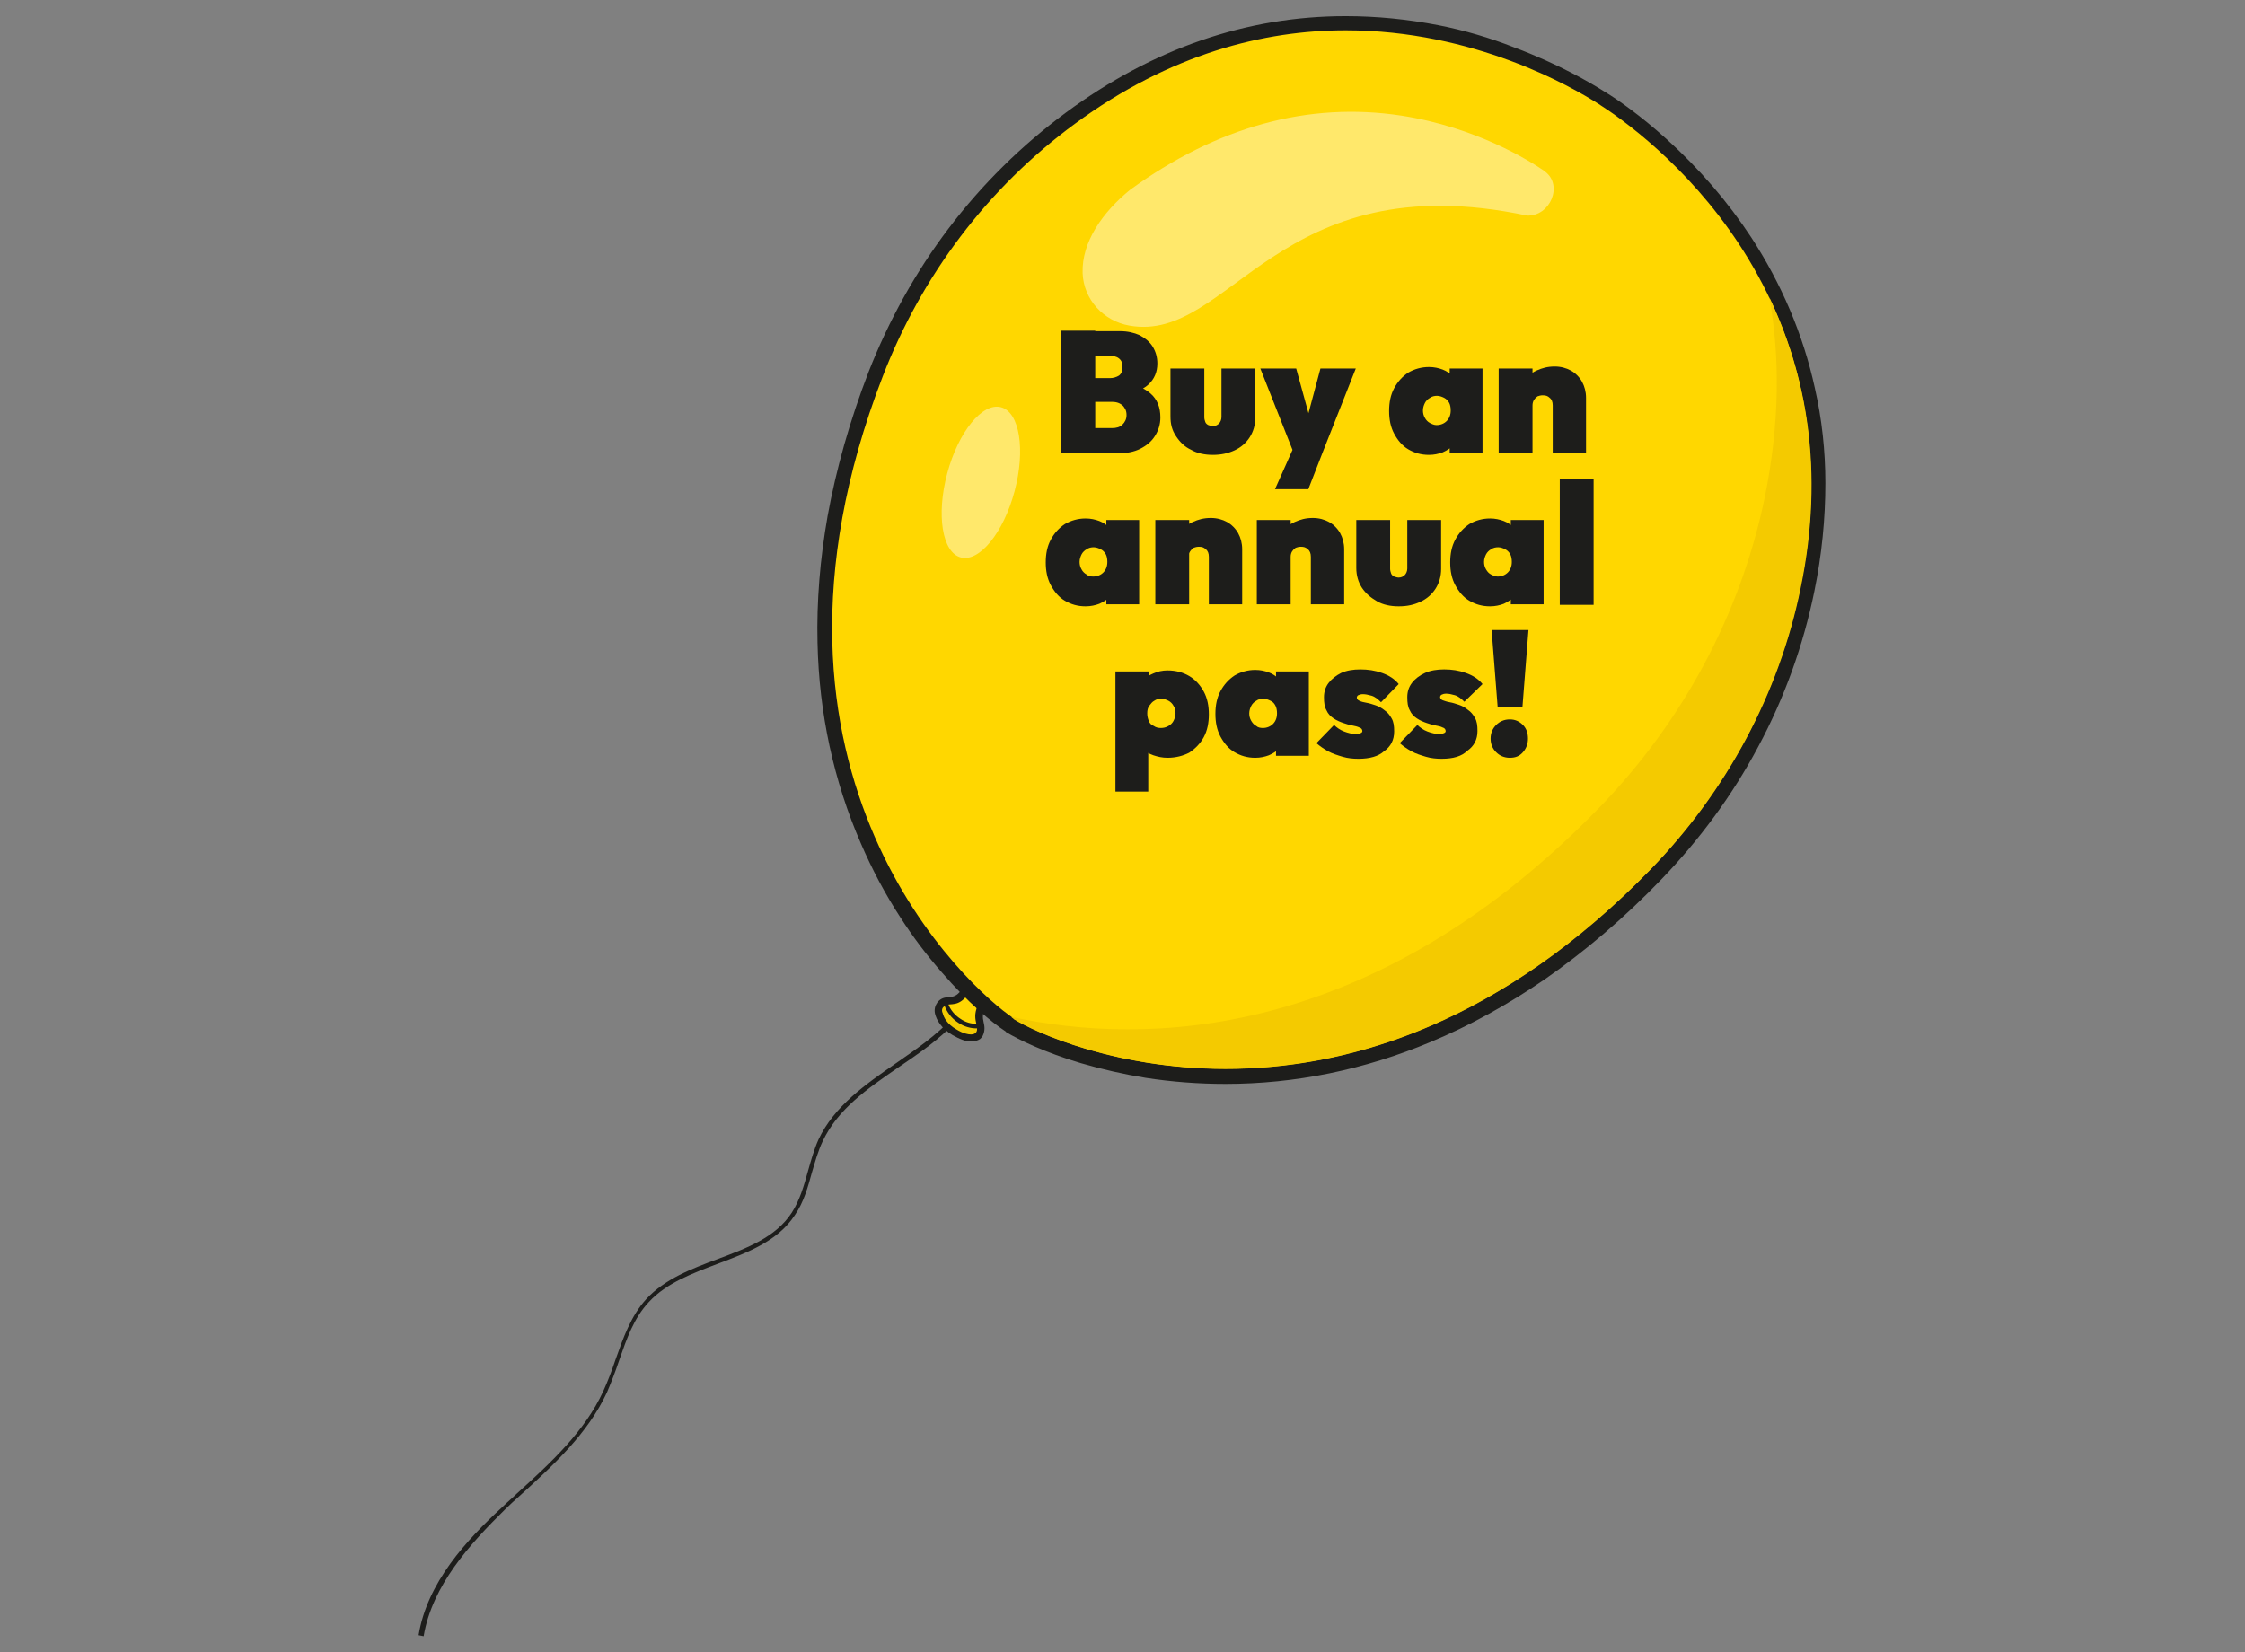 <?xml version="1.0" encoding="utf-8"?>
<!-- Generator: Adobe Illustrator 26.4.1, SVG Export Plug-In . SVG Version: 6.00 Build 0)  -->
<svg version="1.1" id="Layer_1" xmlns:v="https://vecta.io/nano"
	 xmlns="http://www.w3.org/2000/svg" xmlns:xlink="http://www.w3.org/1999/xlink" x="0px" y="0px" viewBox="0 0 444.6 327.3"
	 style="enable-background:new 0 0 444.6 327.3;" xml:space="preserve">
<rect x="0" y="0" width="444.6" height="327.3" fill="#808080" stroke="none"/>
<style type="text/css">
	.st0{fill:#1D1D1B;}
	.st1{fill:#FFD700;}
	.st2{fill:#F4CA00;}
	.st3{opacity:0.42;}
	.st4{fill:#FFFFFF;}
</style>
<g>
	<path class="st0" d="M83.9,324.1l-1-0.2c1.7-10.4,9.4-18.8,16.7-25.5c0.9-0.9,1.9-1.7,2.8-2.6c6.6-6,13.4-12.2,17.1-20.3
		c0.9-2,1.7-4.1,2.4-6.2c1.5-4.2,3-8.6,6.1-12c3.7-4,9-6,14.1-7.9c5.9-2.2,11.5-4.3,14.7-9.2c1.6-2.5,2.4-5.3,3.2-8.2
		c0.6-2.1,1.2-4.3,2.1-6.3c3.1-6.6,9.3-10.9,15.2-15c4-2.8,8.2-5.6,11.4-9.2l0.7,0.7c-3.3,3.7-7.5,6.5-11.6,9.3
		c-6.1,4.2-11.9,8.2-14.9,14.6c-0.9,1.9-1.5,4.1-2.1,6.1c-0.8,2.9-1.6,5.9-3.4,8.5c-3.4,5.2-9.4,7.4-15.2,9.6
		c-5,1.9-10.2,3.8-13.7,7.6c-3,3.2-4.4,7.3-5.9,11.6c-0.7,2.1-1.5,4.2-2.4,6.3c-3.8,8.2-10.7,14.5-17.4,20.6
		c-0.9,0.8-1.9,1.7-2.8,2.6C93.1,305.8,85.6,314,83.9,324.1z"/>
</g>
<g>
	<g>
		<path class="st1" d="M192.2,205.6c-0.9,0-2-0.4-3.3-1.1c-2.1-1.2-2.8-2.7-3.1-3.6c-0.1-0.5-0.1-1.1,0.2-1.5
			c0.3-0.5,0.7-0.8,1.3-0.9c0.2,0,0.5-0.1,0.7-0.1c0.9-0.1,2-0.2,3.4-2.6c0.6-1,1.5-2.2,2.6-2.2c0.6,0,1,0.3,1.3,0.8
			c0.5,1,0.3,2.6-0.6,4c-1.3,2.1-1.1,3.3-0.9,4.3c0.1,0.7,0.3,1.4-0.1,2.2c-0.1,0.1-0.2,0.3-0.3,0.4
			C193.4,205.3,192.9,205.6,192.2,205.6C192.2,205.6,192.2,205.6,192.2,205.6z"/>
	</g>
	<g>
		<path class="st0" d="M194.2,194.2c1,0,1.3,1.8,0.1,3.7c-2.4,3.8-0.2,5.1-1,6.5c0,0.1-0.1,0.1-0.1,0.1c-0.1,0.1-0.4,0.3-0.9,0.3
			c-0.6,0-1.6-0.2-2.9-1c-1.9-1.1-2.5-2.4-2.7-3.2c-0.2-0.7,0.2-1.4,1-1.6c1.1-0.2,2.7,0.3,4.6-3
			C192.9,194.7,193.6,194.2,194.2,194.2 M194.2,192.8c-1.2,0-2.3,0.9-3.3,2.5c-0.6,1-1.1,1.6-1.7,1.9c-0.4,0.2-0.8,0.3-1.2,0.3
			c-0.2,0-0.5,0-0.8,0.1c-0.7,0.1-1.4,0.6-1.7,1.2c-0.4,0.6-0.5,1.4-0.3,2.1c0.3,1.1,1.1,2.7,3.4,4.1c1.4,0.8,2.6,1.3,3.7,1.3
			c0.9,0,1.5-0.3,1.8-0.5c0.2-0.2,0.4-0.4,0.5-0.6c0.5-1,0.4-1.9,0.2-2.7c-0.2-0.9-0.4-1.9,0.8-3.8c1-1.6,1.3-3.5,0.6-4.7
			C195.7,193.2,195,192.8,194.2,192.8L194.2,192.8z"/>
	</g>
</g>
<g>
	<g>
		<path class="st1" d="M242.8,213.2c-9.7,0-19.1-1.4-28.2-4.1c-7-2.1-12.2-4.6-14.5-6.1c0,0-0.2-0.1-0.2-0.1
			c-2.5-1.6-7.1-5.5-12.1-11.2c-6.5-7.5-11.8-16-15.9-25.3c-5.3-12.2-8.2-25.4-8.5-39.3c-0.4-16.8,3-34.7,10.1-53
			c7.9-20.4,21.2-38,38.6-50.8c16.9-12.5,35.2-18.8,54.5-18.8c25.7,0,45.5,11.4,50.9,14.8c9,5.7,53,37.3,40.6,97.4
			c-4.4,21.1-14.7,40.6-30,56.3c-14.1,14.5-29.3,25.2-45.2,31.9C269.9,210.4,256.4,213.2,242.8,213.2
			C242.8,213.2,242.8,213.2,242.8,213.2z"/>
	</g>
	<g>
		<path class="st0" d="M266.5,6c25.4,0,44.8,11.2,50.1,14.6c8.8,5.6,52.2,36.7,39.9,95.9c-4.3,21-14.7,40.2-29.6,55.6
			c-30.4,31.3-60.8,39.6-84.2,39.6c-22.1,0-38-7.4-41.9-9.9c0,0-0.1,0-0.1-0.1c0,0-0.1,0-0.1-0.1c-8.1-5.3-56.3-48-25.8-127
			c7.7-20,20.8-37.4,38.1-50.1C231.8,10.6,250.4,6,266.5,6 M266.5,3.2c-19.6,0-38.2,6.4-55.4,19.1c-8.8,6.5-16.6,14.2-23.2,22.9
			c-6.6,8.7-11.9,18.3-15.9,28.5c-3.7,9.6-6.4,19.2-8.1,28.5c-1.5,8.5-2.2,17-2,25.1c0.3,14,3.2,27.4,8.6,39.8
			c2.2,5.1,4.8,10,7.8,14.6c2.5,3.9,5.3,7.6,8.3,11c5.1,5.9,9.8,9.8,12.4,11.5c0,0,0.1,0,0.1,0.1c0,0,0.1,0,0.1,0.1
			c2.4,1.5,7.8,4.1,14.9,6.2c4.1,1.2,8.5,2.2,12.8,2.9c5.2,0.8,10.5,1.2,15.8,1.2c13.8,0,27.5-2.8,40.6-8.3
			c7.7-3.2,15.3-7.4,22.6-12.4c7.9-5.5,15.7-12.1,23.1-19.8c7.6-7.9,14.1-16.7,19.2-26.3c5.2-9.7,8.9-20,11.1-30.7
			c1.5-7.3,2.2-14.5,2.2-21.5c0-6.4-0.7-12.8-2.1-18.9c-2.3-10.5-6.6-20.6-12.6-29.8c-4.6-7-10.2-13.5-16.7-19.4
			c-5.3-4.8-9.8-7.9-12.1-9.3c-3-1.9-9.3-5.6-18.1-8.9C295.1,7.5,290,6,284.9,5C278.7,3.8,272.6,3.2,266.5,3.2L266.5,3.2z"/>
	</g>
</g>
<g>
	<path class="st2" d="M356.6,116.5c4.9-23.6,0.9-42.7-6.2-57.6c2.1,11.6,2.1,24.8-0.9,39.6c-4.8,23.2-16.3,44.5-32.8,61.5
		c-45,46.3-89.9,47.2-116.5,41.4c0.1,0.1,0.3,0.2,0.4,0.3c0,0,0.1,0,0.1,0.1c0,0,0.1,0,0.1,0.1C209,207,268,232.9,327,172.1
		C341.9,156.7,352.3,137.5,356.6,116.5z"/>
</g>
<g class="st3">
	<g>
		<path class="st4" d="M302.4,42.7c4.6,0.2,7.2-6,3.6-8.7c0,0-0.1-0.1-0.1-0.1l0,0c-2.9-2-13.5-8.7-28.4-11
			c-18.4-2.8-36.5,2.2-53.7,14.7c-5.4,4.4-9.6,10.3-9.4,16.5c0.2,5.2,4.1,9.5,9.3,10.4C243.7,68,252.8,32.2,302.4,42.7z"/>
	</g>
</g>
<g>
	<g>
		<path class="st2" d="M192.2,205.3c-0.9,0-1.9-0.4-3.1-1.1c-2-1.2-2.7-2.5-2.9-3.4c-0.2-0.7,0.1-1.4,0.6-1.8c0.1,0,0.2-0.1,0.2-0.1
			c0,0,0.1,0,0.1,0c0.1,0,0.2,0.1,0.3,0.3c0.4,1.2,1.4,2.4,2.5,3.1c1,0.6,2.3,1,3.4,1c0,0,0.1,0,0.1,0c0,0,0,0,0,0
			c0.2,0,0.4,0.2,0.4,0.4c0,0.4-0.1,0.7-0.2,1c-0.1,0.1-0.1,0.2-0.2,0.3C193.2,205.1,192.8,205.3,192.2,205.3z"/>
	</g>
	<g>
		<path class="st0" d="M187.1,199.3c0.4,1.1,1.3,2.4,2.7,3.3c1.2,0.8,2.5,1.1,3.6,1.1c0,0,0.1,0,0.1,0c0,0.3,0,0.5-0.2,0.8
			c0,0.1-0.1,0.1-0.1,0.1c-0.1,0.1-0.4,0.3-0.9,0.3c-0.6,0-1.6-0.2-2.9-1c-1.9-1.1-2.5-2.4-2.7-3.2
			C186.4,200.1,186.6,199.5,187.1,199.3 M187.1,198.4c-0.2,0-0.3,0.1-0.5,0.1c-0.7,0.5-1,1.4-0.8,2.2c0.3,1,1,2.4,3.1,3.7
			c1.3,0.8,2.4,1.2,3.3,1.2c0.7,0,1.2-0.2,1.4-0.4c0.1-0.1,0.3-0.2,0.4-0.4c0.2-0.4,0.3-0.8,0.3-1.2c0-0.4-0.4-0.8-0.8-0.8
			c0,0,0,0,0,0c0,0-0.1,0-0.1,0c-1.1,0-2.2-0.3-3.2-1c-1.1-0.7-2-1.8-2.4-2.9c-0.1-0.2-0.3-0.4-0.5-0.5
			C187.2,198.5,187.1,198.4,187.1,198.4L187.1,198.4z"/>
	</g>
</g>
<g class="st3">
	<g>
		
			<ellipse transform="matrix(0.259 -0.966 0.966 0.259 51.584 258.473)" class="st4" cx="194.3" cy="95.6" rx="15.4" ry="6.9"/>
	</g>
</g>
<g>
	<path class="st0" d="M210.2,89.7V65.5h6.7v24.2H210.2z M215.7,89.7v-4.9h4.5c0.9,0,1.6-0.2,2.1-0.7c0.5-0.5,0.8-1.1,0.8-1.9
		c0-0.5-0.1-1-0.4-1.4c-0.2-0.4-0.6-0.7-1-0.9c-0.4-0.2-0.9-0.3-1.5-0.3h-4.5v-4.7h4.1c0.7,0,1.3-0.2,1.8-0.5
		c0.5-0.4,0.7-0.9,0.7-1.7s-0.2-1.3-0.7-1.7c-0.5-0.4-1.1-0.5-1.8-0.5h-4.1v-4.9h6.1c1.5,0,2.8,0.3,3.9,0.8c1.1,0.6,2,1.3,2.6,2.3
		c0.6,1,0.9,2.1,0.9,3.3c0,1.7-0.6,3.1-1.8,4.2c-1.2,1.1-3,1.7-5.4,1.9l-0.1-2.3c2.6,0.2,4.5,0.9,5.9,2.1c1.4,1.2,2,2.8,2,4.8
		c0,1.4-0.4,2.6-1.1,3.7c-0.7,1.1-1.7,1.9-2.9,2.5s-2.7,0.9-4.4,0.9H215.7z"/>
	<path class="st0" d="M240.2,90.1c-1.6,0-3.1-0.3-4.3-1c-1.3-0.6-2.2-1.5-3-2.7s-1.1-2.4-1.1-3.9V73h6.7v9.7c0,0.3,0.1,0.6,0.2,0.9
		s0.4,0.5,0.6,0.6c0.3,0.1,0.6,0.2,0.9,0.2c0.5,0,0.9-0.2,1.2-0.5c0.3-0.3,0.5-0.8,0.5-1.3V73h6.7v9.7c0,1.5-0.4,2.8-1.1,3.9
		c-0.7,1.1-1.7,2-3,2.6C243.2,89.8,241.8,90.1,240.2,90.1z"/>
	<path class="st0" d="M256.2,89.7L249.6,73h7.1l3.9,14.2h-2.9l3.8-14.2h7l-6.6,16.7L256.2,89.7z M252.5,96.9l4.9-11l4.5,3.8
		l-2.8,7.2H252.5z"/>
	<path class="st0" d="M283,90.1c-1.6,0-2.9-0.4-4.1-1.1c-1.2-0.7-2.1-1.8-2.8-3.1c-0.7-1.3-1-2.8-1-4.5c0-1.7,0.3-3.2,1-4.5
		c0.7-1.3,1.6-2.3,2.8-3.1c1.2-0.7,2.6-1.1,4.1-1.1c1,0,1.9,0.2,2.7,0.5c0.8,0.3,1.5,0.8,2.1,1.4c0.6,0.6,0.9,1.3,1.1,2v9.6
		c-0.2,0.8-0.5,1.5-1.1,2c-0.6,0.6-1.2,1-2.1,1.4C284.9,89.9,284,90.1,283,90.1z M284.5,84.2c0.8,0,1.5-0.3,2-0.8
		c0.5-0.5,0.8-1.2,0.8-2.1c0-0.6-0.1-1.1-0.3-1.5c-0.2-0.4-0.6-0.8-1-1c-0.4-0.2-0.9-0.4-1.4-0.4c-0.5,0-1,0.1-1.4,0.4
		c-0.4,0.2-0.8,0.6-1,1c-0.2,0.4-0.4,0.9-0.4,1.5c0,0.5,0.1,1,0.4,1.5c0.2,0.4,0.6,0.8,1,1S284,84.2,284.5,84.2z M287.1,89.7v-4.5
		l0.9-4.1l-0.9-4V73h6.5v16.7H287.1z"/>
	<path class="st0" d="M296.8,89.7V73h6.7v16.7H296.8z M307.5,89.7v-9.4c0-0.7-0.2-1.2-0.6-1.5c-0.4-0.4-0.8-0.5-1.4-0.5
		c-0.4,0-0.7,0.1-1,0.2c-0.3,0.2-0.5,0.4-0.7,0.7c-0.2,0.3-0.3,0.7-0.3,1.1l-2.6-1.2c0-1.4,0.3-2.5,0.9-3.5c0.6-1,1.4-1.7,2.5-2.2
		c1.1-0.5,2.2-0.8,3.6-0.8c1.2,0,2.3,0.3,3.2,0.8c0.9,0.5,1.7,1.3,2.2,2.2c0.5,0.9,0.8,2,0.8,3.2v10.9H307.5z"/>
	<path class="st0" d="M215,120.1c-1.6,0-2.9-0.4-4.1-1.1c-1.2-0.7-2.1-1.8-2.8-3.1c-0.7-1.3-1-2.8-1-4.5c0-1.7,0.3-3.2,1-4.5
		c0.7-1.3,1.6-2.3,2.8-3.1c1.2-0.7,2.6-1.1,4.1-1.1c1,0,1.9,0.2,2.7,0.5c0.8,0.3,1.5,0.8,2.1,1.4c0.6,0.6,0.9,1.3,1.1,2v9.6
		c-0.2,0.8-0.5,1.5-1.1,2c-0.6,0.6-1.2,1-2.1,1.4C216.9,119.9,216,120.1,215,120.1z M216.5,114.2c0.8,0,1.5-0.3,2-0.8
		c0.5-0.5,0.8-1.2,0.8-2.1c0-0.6-0.1-1.1-0.3-1.5c-0.2-0.4-0.6-0.8-1-1c-0.4-0.2-0.9-0.4-1.4-0.4s-1,0.1-1.4,0.4
		c-0.4,0.2-0.8,0.6-1,1c-0.2,0.4-0.4,0.9-0.4,1.5c0,0.5,0.1,1,0.4,1.5c0.2,0.4,0.6,0.8,1,1C215.5,114.1,216,114.2,216.5,114.2z
		 M219.1,119.7v-4.5l0.9-4.1l-0.9-4V103h6.5v16.7H219.1z"/>
	<path class="st0" d="M228.8,119.7V103h6.7v16.7H228.8z M239.4,119.7v-9.4c0-0.7-0.2-1.2-0.6-1.5c-0.4-0.4-0.8-0.5-1.4-0.5
		c-0.4,0-0.7,0.1-1,0.2c-0.3,0.2-0.5,0.4-0.7,0.7c-0.2,0.3-0.3,0.7-0.3,1.1l-2.6-1.2c0-1.4,0.3-2.5,0.9-3.5c0.6-1,1.4-1.7,2.5-2.2
		c1.1-0.5,2.2-0.8,3.6-0.8c1.2,0,2.3,0.3,3.2,0.8c0.9,0.5,1.7,1.3,2.2,2.2c0.5,0.9,0.8,2,0.8,3.2v10.9H239.4z"/>
	<path class="st0" d="M248.9,119.7V103h6.7v16.7H248.9z M259.6,119.7v-9.4c0-0.7-0.2-1.2-0.6-1.5c-0.4-0.4-0.8-0.5-1.4-0.5
		c-0.4,0-0.7,0.1-1,0.2c-0.3,0.2-0.5,0.4-0.7,0.7c-0.2,0.3-0.3,0.7-0.3,1.1l-2.6-1.2c0-1.4,0.3-2.5,0.9-3.5c0.6-1,1.4-1.7,2.5-2.2
		c1.1-0.5,2.2-0.8,3.6-0.8c1.2,0,2.3,0.3,3.2,0.8c0.9,0.5,1.7,1.3,2.2,2.2c0.5,0.9,0.8,2,0.8,3.2v10.9H259.6z"/>
	<path class="st0" d="M277,120.1c-1.6,0-3.1-0.3-4.3-1s-2.2-1.5-3-2.7c-0.7-1.1-1.1-2.4-1.1-3.9V103h6.7v9.7c0,0.3,0.1,0.6,0.2,0.9
		c0.1,0.3,0.4,0.5,0.6,0.6c0.3,0.1,0.6,0.2,0.9,0.2c0.5,0,0.9-0.2,1.2-0.5c0.3-0.3,0.5-0.8,0.5-1.3V103h6.7v9.7
		c0,1.5-0.4,2.8-1.1,3.9c-0.7,1.1-1.7,2-3,2.6S278.7,120.1,277,120.1z"/>
	<path class="st0" d="M295.1,120.1c-1.6,0-2.9-0.4-4.1-1.1c-1.2-0.7-2.1-1.8-2.8-3.1c-0.7-1.3-1-2.8-1-4.5c0-1.7,0.3-3.2,1-4.5
		c0.7-1.3,1.6-2.3,2.8-3.1c1.2-0.7,2.6-1.1,4.1-1.1c1,0,1.9,0.2,2.7,0.5c0.8,0.3,1.5,0.8,2.1,1.4c0.6,0.6,0.9,1.3,1.1,2v9.6
		c-0.2,0.8-0.5,1.5-1.1,2s-1.2,1-2.1,1.4C297,119.9,296.1,120.1,295.1,120.1z M296.6,114.2c0.8,0,1.5-0.3,2-0.8
		c0.5-0.5,0.8-1.2,0.8-2.1c0-0.6-0.1-1.1-0.3-1.5s-0.6-0.8-1-1c-0.4-0.2-0.9-0.4-1.4-0.4s-1,0.1-1.4,0.4c-0.4,0.2-0.8,0.6-1,1
		c-0.2,0.4-0.4,0.9-0.4,1.5c0,0.5,0.1,1,0.4,1.5s0.6,0.8,1,1S296.1,114.2,296.6,114.2z M299.2,119.7v-4.5l0.9-4.1l-0.9-4V103h6.5
		v16.7H299.2z"/>
	<path class="st0" d="M308.9,119.7V94.9h6.7v24.9H308.9z"/>
	<path class="st0" d="M220.9,156.9V133h6.7v4.1l-1.1,4l0.9,4.1v11.6H220.9z M231.2,150.1c-1,0-1.9-0.2-2.8-0.5
		c-0.9-0.3-1.6-0.8-2.2-1.4s-1-1.3-1.2-2v-9.2c0.2-0.8,0.6-1.5,1.2-2.1s1.4-1.2,2.2-1.5c0.9-0.4,1.8-0.6,2.8-0.6
		c1.7,0,3.1,0.4,4.3,1.1c1.2,0.7,2.2,1.8,2.9,3.1c0.7,1.3,1,2.8,1,4.5c0,1.7-0.3,3.2-1,4.5c-0.7,1.3-1.7,2.3-2.9,3.1
		C234.3,149.7,232.9,150.1,231.2,150.1z M229.9,144.2c0.5,0,1-0.1,1.5-0.4c0.4-0.2,0.8-0.6,1-1c0.2-0.4,0.4-0.9,0.4-1.5
		c0-0.6-0.1-1.1-0.4-1.5c-0.2-0.4-0.6-0.8-1-1c-0.4-0.2-0.9-0.4-1.4-0.4s-1,0.1-1.4,0.4c-0.4,0.2-0.7,0.6-1,1s-0.4,0.9-0.4,1.5
		c0,0.5,0.1,1,0.3,1.5s0.5,0.8,1,1C228.9,144.1,229.4,144.2,229.9,144.2z"/>
	<path class="st0" d="M248.6,150.1c-1.6,0-2.9-0.4-4.1-1.1c-1.2-0.7-2.1-1.8-2.8-3.1c-0.7-1.3-1-2.8-1-4.5c0-1.7,0.3-3.2,1-4.5
		c0.7-1.3,1.6-2.3,2.8-3.1c1.2-0.7,2.6-1.1,4.1-1.1c1,0,1.9,0.2,2.7,0.5c0.8,0.3,1.5,0.8,2.1,1.4c0.6,0.6,0.9,1.3,1.1,2v9.6
		c-0.2,0.8-0.5,1.5-1.1,2c-0.6,0.6-1.2,1-2.1,1.4C250.5,149.9,249.6,150.1,248.6,150.1z M250.1,144.2c0.8,0,1.5-0.3,2-0.8
		c0.5-0.5,0.8-1.2,0.8-2.1c0-0.6-0.1-1.1-0.3-1.5s-0.5-0.8-1-1c-0.4-0.2-0.9-0.4-1.4-0.4c-0.5,0-1,0.1-1.4,0.4c-0.4,0.2-0.8,0.6-1,1
		c-0.2,0.4-0.4,0.9-0.4,1.5c0,0.5,0.1,1,0.4,1.5s0.6,0.8,1,1C249.1,144.1,249.6,144.2,250.1,144.2z M252.7,149.7v-4.5l0.9-4.1
		l-0.9-4V133h6.5v16.7H252.7z"/>
	<path class="st0" d="M269,150.3c-1,0-2.1-0.1-3.1-0.4s-2-0.6-2.9-1.1c-0.9-0.5-1.6-1-2.3-1.6l3.5-3.6c0.5,0.5,1.2,1,2,1.3
		s1.6,0.5,2.4,0.5c0.4,0,0.7-0.1,0.9-0.2c0.2-0.1,0.3-0.2,0.3-0.4c0-0.3-0.2-0.6-0.6-0.7c-0.4-0.2-0.9-0.3-1.4-0.4
		c-0.6-0.1-1.2-0.3-1.8-0.5c-0.6-0.2-1.3-0.5-1.9-0.9c-0.6-0.4-1.1-0.9-1.4-1.6c-0.4-0.7-0.5-1.5-0.5-2.6c0-1.1,0.3-2,0.9-2.8
		c0.6-0.8,1.5-1.5,2.5-2c1.1-0.5,2.4-0.7,3.8-0.7c1.5,0,2.9,0.2,4.3,0.7c1.4,0.5,2.5,1.2,3.3,2.2l-3.5,3.6c-0.6-0.6-1.2-1.1-1.9-1.3
		c-0.7-0.2-1.2-0.3-1.7-0.3c-0.4,0-0.7,0.1-0.9,0.2c-0.2,0.1-0.3,0.3-0.3,0.5c0,0.2,0.2,0.5,0.5,0.6c0.4,0.2,0.8,0.3,1.4,0.4
		c0.6,0.1,1.2,0.3,1.8,0.5c0.6,0.2,1.2,0.5,1.8,1c0.6,0.4,1,0.9,1.4,1.6c0.4,0.7,0.5,1.5,0.5,2.6c0,1.7-0.7,3-2,3.9
		C273,149.8,271.3,150.3,269,150.3z"/>
	<path class="st0" d="M285.5,150.3c-1,0-2.1-0.1-3.1-0.4s-2-0.6-2.9-1.1c-0.9-0.5-1.6-1-2.3-1.6l3.5-3.6c0.5,0.5,1.2,1,2,1.3
		c0.8,0.3,1.6,0.5,2.4,0.5c0.4,0,0.7-0.1,0.9-0.2s0.3-0.2,0.3-0.4c0-0.3-0.2-0.6-0.6-0.7c-0.4-0.2-0.8-0.3-1.4-0.4
		c-0.6-0.1-1.2-0.3-1.8-0.5c-0.6-0.2-1.3-0.5-1.9-0.9c-0.6-0.4-1.1-0.9-1.4-1.6c-0.4-0.7-0.5-1.5-0.5-2.6c0-1.1,0.3-2,0.9-2.8
		c0.6-0.8,1.5-1.5,2.6-2c1.1-0.5,2.4-0.7,3.8-0.7c1.5,0,2.9,0.2,4.3,0.7c1.4,0.5,2.5,1.2,3.3,2.2L290,139c-0.6-0.6-1.2-1.1-1.9-1.3
		s-1.2-0.3-1.7-0.3c-0.4,0-0.7,0.1-0.9,0.2c-0.2,0.1-0.3,0.3-0.3,0.5c0,0.2,0.2,0.5,0.5,0.6s0.8,0.3,1.4,0.4
		c0.6,0.1,1.2,0.3,1.8,0.5c0.6,0.2,1.2,0.5,1.8,1c0.6,0.4,1,0.9,1.4,1.6c0.4,0.7,0.5,1.5,0.5,2.6c0,1.7-0.7,3-2,3.9
		C289.5,149.8,287.8,150.3,285.5,150.3z"/>
	<path class="st0" d="M299,150.1c-1.1,0-2-0.4-2.7-1.1c-0.7-0.7-1.1-1.6-1.1-2.7c0-1.1,0.4-2,1.1-2.7c0.7-0.7,1.6-1.1,2.7-1.1
		c1.1,0,1.9,0.4,2.6,1.1c0.7,0.7,1,1.6,1,2.7c0,1-0.3,1.9-1,2.7S300.1,150.1,299,150.1z M296.6,140.1l-1.2-15.3h7.3l-1.2,15.3H296.6
		z"/>
</g>
</svg>
